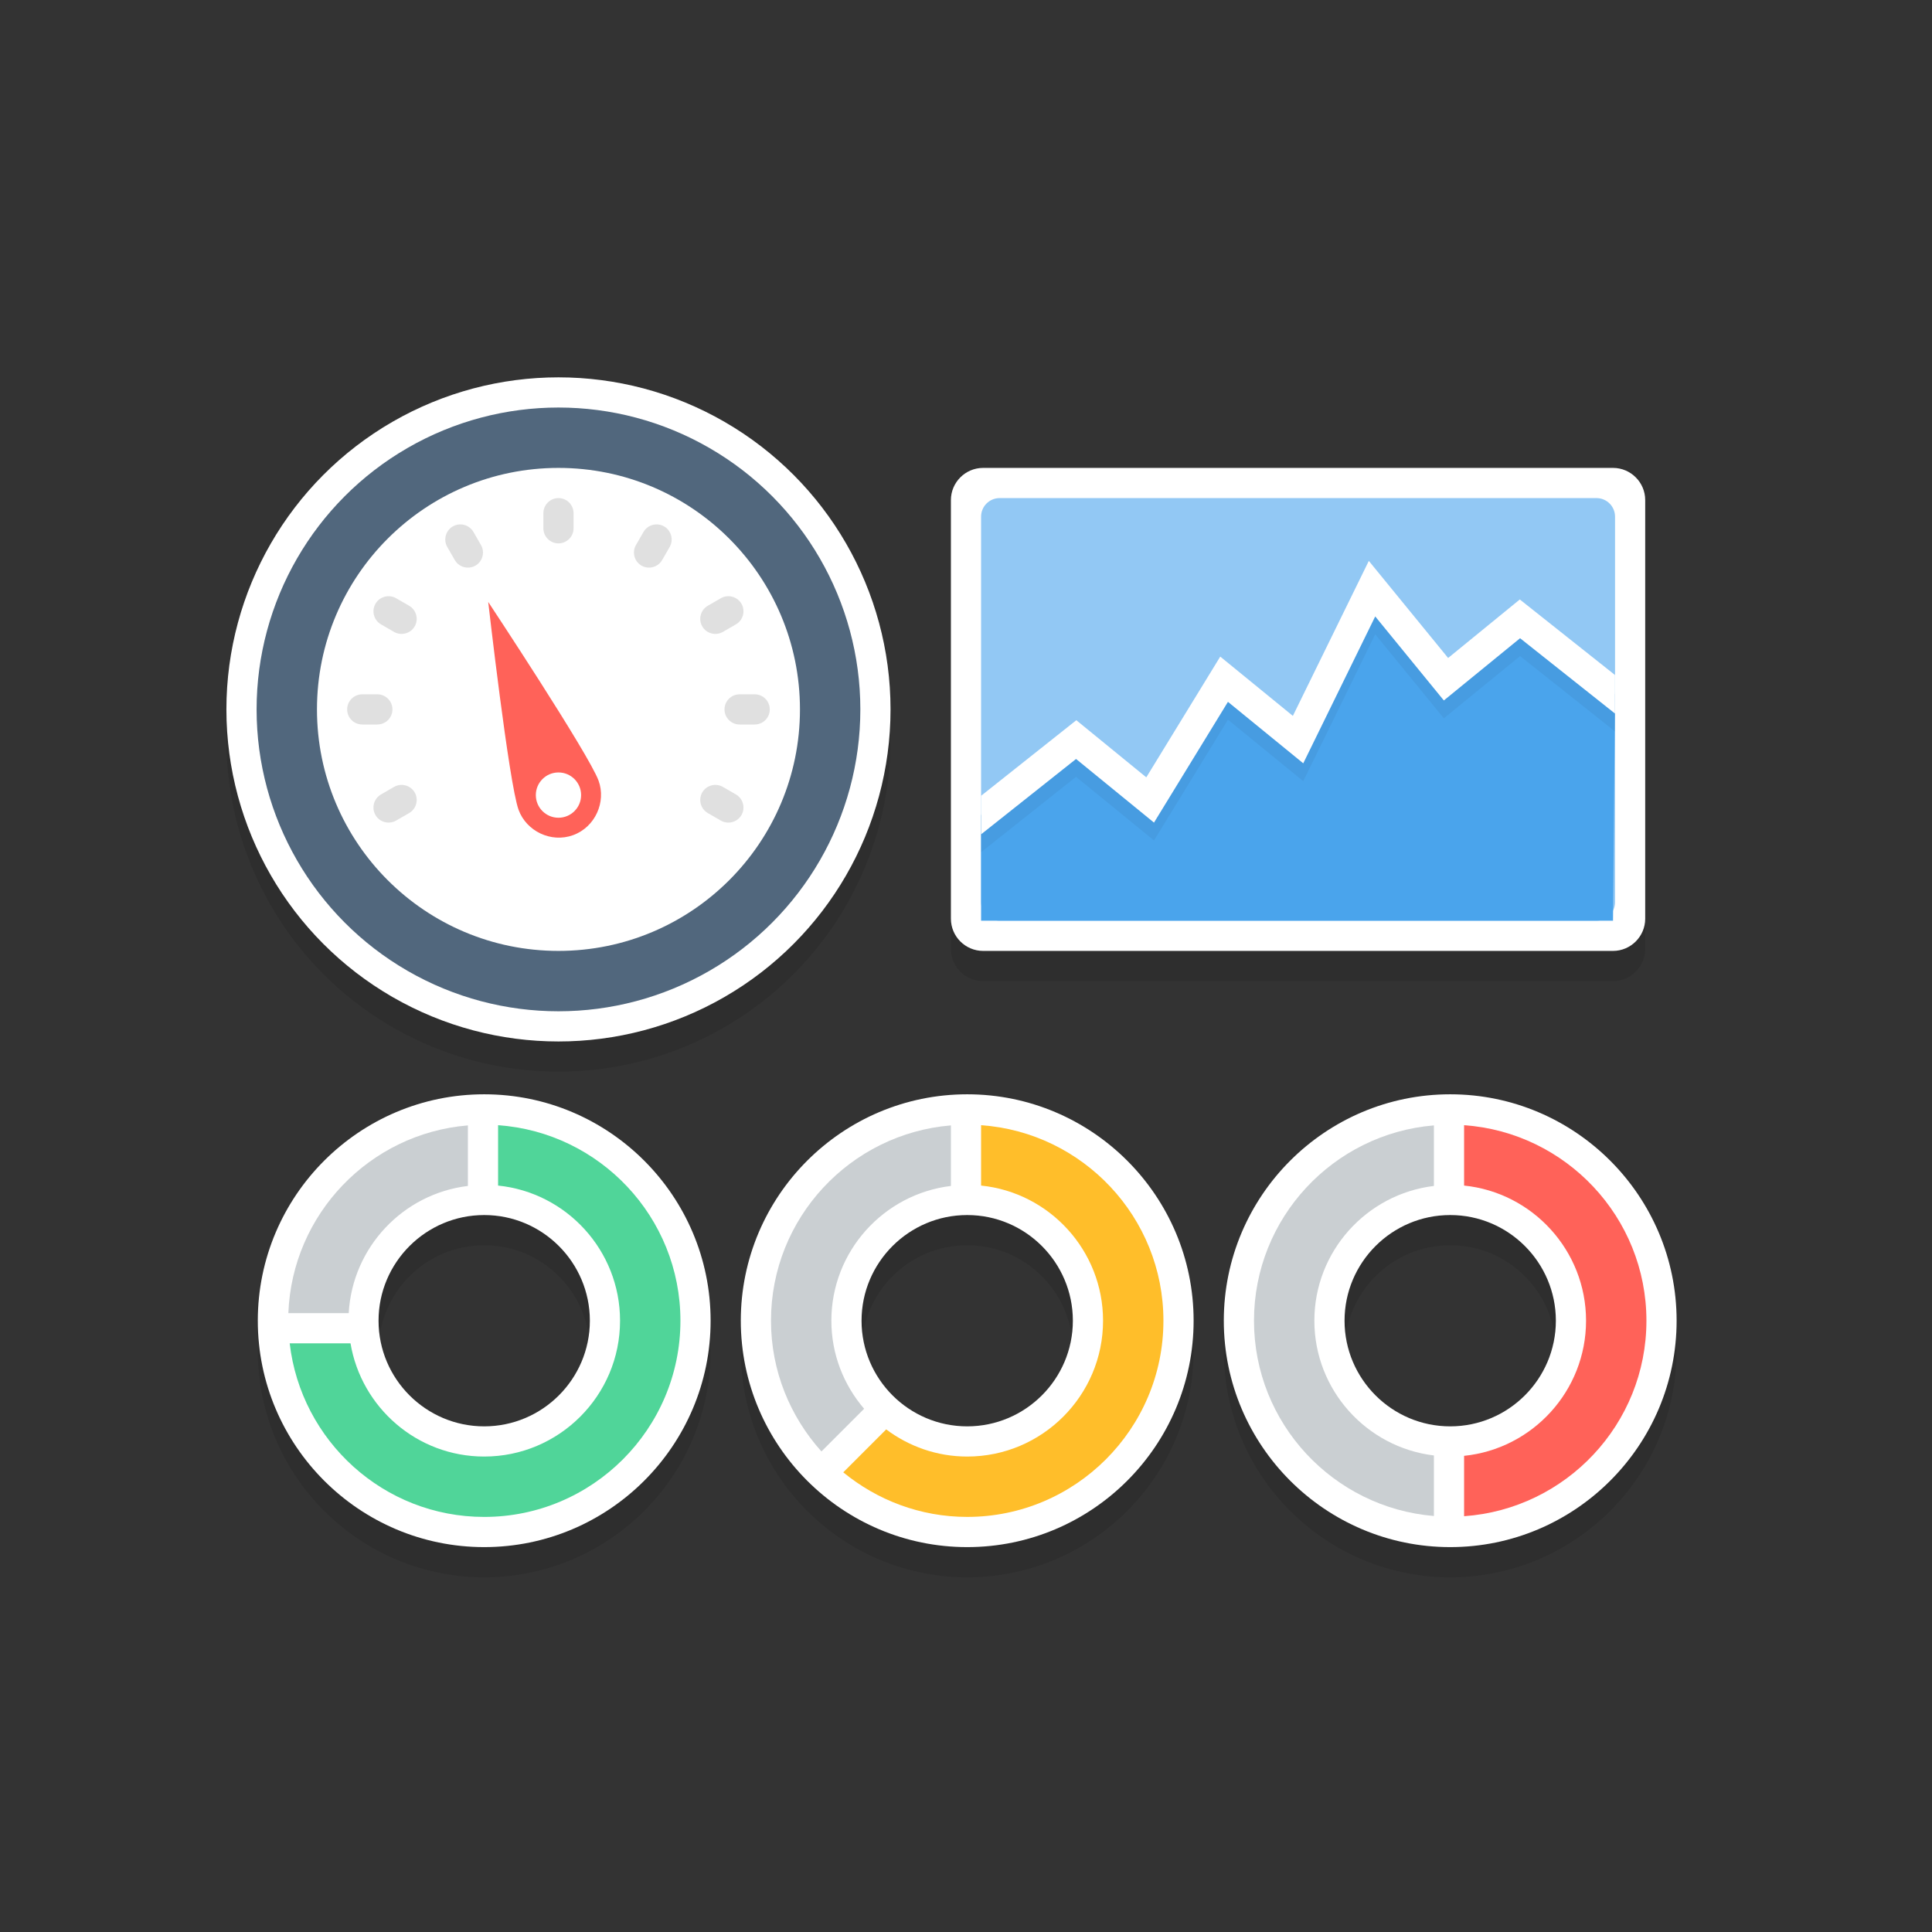 <svg xmlns="http://www.w3.org/2000/svg" viewBox="0 0 128 128" enable-background="new 0 0 128 128"><rect x="0" y="0" width="128" height="128" fill="#333333" stroke="none"/><symbol viewBox="-42 -31 84 61"><path d="M42-29c0-1.105-.895-2-2-2h-80c-1.105 0-2 .895-2 2v56c0 1.105.895 2 2 2h80c1.105 0 2-.895 2-2v-56z" opacity=".12"/><path fill="#fff" d="M42-28c0-1.105-.895-2-2-2h-80c-1.105 0-2 .895-2 2v56c0 1.105.895 2 2 2h80c1.105 0 2-.895 2-2v-56z"/><linearGradient id="a" gradientUnits="userSpaceOnUse" y1="-29" x2="0" y2="22"><stop offset="0" stop-color="#53B4F5"/><stop offset="1" stop-color="#65BCF6"/></linearGradient><path fill="url(#a)" d="M41 22v-49.5c0-.55-.45-1.5-1-1.5h-80c-.55 0-1 .95-1 1.5v49.5"/><path fill="#FF6259" d="M-36 26.5c0-1.105-.895-2-2-2s-2 .895-2 2 .895 2 2 2 2-.895 2-2z"/><path fill="#fff" d="M-39 26.5l-.035.139c-.016.075-.028.241.033.396.05.162.163.342.337.485.094.06.189.134.308.163.123.046.21.051.382.064.103-.017.178-.011.319-.061.135-.032.226-.106.321-.166.175-.143.287-.324.337-.486.061-.158.046-.306.033-.395l-.035-.139-.062.127c-.026.079-.104.178-.185.275-.072.108-.209.179-.33.25l-.194.065-.256.033-.192-.029-.207-.069c-.121-.071-.258-.142-.33-.25-.168-.179-.238-.413-.244-.402z" opacity=".6"/><path fill="#FFC933" d="M-30 26.5c0-1.105-.895-2-2-2s-2 .895-2 2 .895 2 2 2 2-.895 2-2z"/><path fill="#2ECC71" d="M-24 26.5c0-1.105-.895-2-2-2s-2 .895-2 2 .895 2 2 2 2-.895 2-2z"/><path fill="#75C3F7" d="M-40 16h80v1h-80zM-40 8h80v1h-80zM-40 0h80v1h-80zM-40-8h80v1h-80zM-40-16h80v1h-80zM-40-24h80v1h-80zM19 21v-49h1v49zM27 21v-49h1v49zM35 21v-49h1v49zM11 21v-49h1v49zM3 21v-49h1v49zM-5 21v-49h1v49zM-13 21v-49h1v49zM-21 21v-49h1v49zM-29 21v-49h1v49zM-37 21v-49h1v49z"/><path opacity=".08" d="M41 21h-82v1h82z"/><path fill="#fff" d="M-33 26.5l-.035.139c-.016.075-.028.241.033.396.05.162.163.342.337.485.094.06.189.134.308.163.123.046.21.051.382.064.103-.017.178-.011.319-.061.135-.032.226-.106.321-.166.175-.143.287-.324.337-.486.061-.158.046-.306.033-.395l-.035-.139-.062.127c-.026.079-.104.178-.185.275-.072.108-.209.179-.33.25l-.194.065-.256.033-.192-.029-.207-.069c-.121-.071-.258-.142-.33-.25-.168-.179-.238-.413-.244-.402zM-27 26.5l-.035.139c-.016.075-.028.241.033.396.05.162.163.342.337.485.094.06.189.134.308.163.123.046.21.051.382.064.103-.017.178-.011.319-.061.135-.032.226-.106.321-.166.175-.143.287-.324.337-.486.061-.158.046-.306.033-.395l-.035-.139-.062.127c-.026.079-.104.178-.185.275-.072.108-.209.179-.33.25l-.194.065-.256.033-.192-.029-.207-.069c-.121-.071-.258-.142-.33-.25-.168-.179-.238-.413-.244-.402z" opacity=".6"/></symbol><g><circle cx="37" cy="49" r="22" opacity=".1"/><circle fill="#fff" cx="37" cy="47" r="22"/><circle fill="#51677D" cx="37" cy="47" r="20"/><circle fill="#fff" cx="37" cy="47" r="16"/><path fill="#FF6259" d="M32.346 39.881s1.368 12.004 2.011 13.771c.514 1.411 2.149 2.212 3.612 1.679s2.202-2.197 1.688-3.609c-.643-1.767-7.311-11.841-7.311-11.841z"/><circle fill="#fff" cx="37" cy="52.677" r="1.5"/><path fill="#E0E0E0" d="M51 47c0 .552-.448 1-1 1h-1c-.552 0-1-.448-1-1s.448-1 1-1h1c.552 0 1 .448 1 1zM38 35c0 .552-.448 1-1 1s-1-.448-1-1v-1c0-.552.448-1 1-1s1 .448 1 1v1zM26 47c0 .552-.448 1-1 1h-1c-.552 0-1-.448-1-1s.448-1 1-1h1c.552 0 1 .448 1 1zM47.892 41.866c-.476.275-1.091.11-1.366-.366-.275-.476-.11-1.091.366-1.366l.866-.5c.476-.275 1.091-.11 1.366.366.275.476.11 1.091-.366 1.366l-.866.5zM26.108 52.134c.476-.275 1.091-.11 1.366.366.275.476.11 1.091-.366 1.366l-.866.5c-.476.275-1.091.11-1.366-.366-.275-.476-.11-1.091.366-1.366l.866-.5zM43.866 37.108c-.275.476-.89.641-1.366.366-.476-.275-.641-.89-.366-1.366l.5-.866c.275-.476.89-.641 1.366-.366.476.275.641.89.366 1.366l-.5.866zM31.866 36.108c.275.476.11 1.091-.366 1.366-.476.275-1.091.11-1.366-.366l-.5-.866c-.275-.476-.11-1.091.366-1.366.476-.275 1.091-.11 1.366.366l.5.866zM27.108 40.134c.476.275.641.89.366 1.366-.275.476-.89.641-1.366.366l-.866-.5c-.476-.275-.641-.89-.366-1.366.275-.476.89-.641 1.366-.366l.866.5zM46.892 53.866c-.476-.275-.641-.89-.366-1.366.275-.476.89-.641 1.366-.366l.866.5c.476.275.641.89.366 1.366-.275.476-.89.641-1.366.366l-.866-.5z"/><path d="M63 62.869c0 1.172.959 2.131 2.131 2.131h41.737c1.172 0 2.131-.959 2.131-2.131v-27.738c0-1.172-.959-2.131-2.131-2.131h-41.737c-1.172 0-2.131.959-2.131 2.131v27.738z" opacity=".1"/><path fill="#fff" d="M63 60.869c0 1.172.959 2.131 2.131 2.131h41.737c1.172 0 2.131-.959 2.131-2.131v-27.738c0-1.172-.959-2.131-2.131-2.131h-41.737c-1.172 0-2.131.959-2.131 2.131v27.738z"/><path fill="#92C8F4" d="M107 34.225c0-.674-.551-1.225-1.225-1.225h-39.55c-.674 0-1.225.551-1.225 1.225v25.551c0 .673.551 1.224 1.225 1.224h39.551c.674 0 1.225-.551 1.225-1.225v-25.55z"/><path fill="#4AA4EC" d="M107 46l-6.3-5-4.9 4-4.9-6-4.9 10-4.9-4-4.9 8-4.9-4-6.3 5v7h41.866z"/><path opacity=".05" d="M107 45.906l-6.309-5.007-4.749 3.877-5.254-6.433-5.032 10.269-4.811-3.928-4.9 8.001-4.636-3.786-6.309 5.007v2.554l6.291-4.993 5.164 4.215 4.9-8 4.989 4.072 4.768-9.731 4.546 5.567 5.051-4.123 6.291 4.993z"/><path fill="#fff" d="M107 44.723l-6.309-5.007-4.749 3.877-5.254-6.433-5.032 10.269-4.811-3.928-4.9 8-4.636-3.785-6.309 5.007v2.553l6.291-4.992 5.164 4.215 4.9-8 4.989 4.072 4.768-9.731 4.546 5.567 5.051-4.123 6.291 4.992z"/><path opacity=".1" d="M96.08 104.5c-8.271 0-15-6.729-15-15s6.729-15 15-15 15 6.729 15 15-6.729 15-15 15zm0-22c-3.86 0-7 3.14-7 7s3.14 7 7 7 7-3.14 7-7-3.14-7-7-7zM64.08 104.5c-8.271 0-15-6.729-15-15s6.729-15 15-15 15 6.729 15 15-6.729 15-15 15zm0-22c-3.86 0-7 3.14-7 7s3.14 7 7 7 7-3.14 7-7-3.14-7-7-7zM32.08 104.5c-8.271 0-15-6.729-15-15s6.729-15 15-15 15 6.729 15 15-6.729 15-15 15zm0-22c-3.86 0-7 3.14-7 7s3.14 7 7 7 7-3.14 7-7-3.14-7-7-7z"/><path fill="#fff" d="M96.08 102.5c-8.271 0-15-6.729-15-15s6.729-15 15-15 15 6.729 15 15-6.729 15-15 15zm0-22c-3.86 0-7 3.14-7 7s3.14 7 7 7 7-3.14 7-7-3.14-7-7-7zM64.08 102.5c-8.271 0-15-6.729-15-15s6.729-15 15-15 15 6.729 15 15-6.729 15-15 15zm0-22c-3.86 0-7 3.14-7 7s3.14 7 7 7 7-3.14 7-7-3.14-7-7-7zM32.08 102.5c-8.271 0-15-6.729-15-15s6.729-15 15-15 15 6.729 15 15-6.729 15-15 15zm0-22c-3.86 0-7 3.14-7 7s3.14 7 7 7 7-3.14 7-7-3.14-7-7-7zM31 74h2v5h-2z"/><path fill="#FF6259" d="M97 74.547v4c4.532.462 8.08 4.301 8.08 8.953s-3.548 8.491-8.08 8.953v4c6.739-.475 12.08-6.095 12.08-12.953s-5.341-12.478-12.08-12.953z"/><path fill="#CACFD2" d="M95 96.428c-4.454-.536-7.92-4.332-7.92-8.928s3.466-8.392 7.92-8.928v-4.012c-6.663.552-11.92 6.136-11.92 12.939s5.257 12.388 11.92 12.94v-4.011z"/><path fill="#50D599" d="M33 74.547v4c4.532.462 8.08 4.301 8.08 8.953 0 4.962-4.038 9-9 9-4.45 0-8.141-3.251-8.858-7.5h-4.029c.748 6.461 6.228 11.5 12.887 11.5 7.168 0 13-5.832 13-13 0-6.858-5.341-12.478-12.08-12.953z"/><path fill="#CACFD2" d="M19.104 87h3.999c.242-4.368 3.606-7.912 7.896-8.428v-4.012c-6.497.539-11.643 5.867-11.895 12.44zM51.08 87.5c0 3.332 1.274 6.361 3.343 8.663l2.828-2.828c-1.348-1.572-2.171-3.606-2.171-5.835 0-4.596 3.466-8.392 7.92-8.928v-4.012c-6.663.553-11.92 6.137-11.92 12.94z"/><path fill="#FFBE2A" d="M65 74.547v4c4.532.462 8.08 4.301 8.08 8.953 0 4.962-4.038 9-9 9-2.014 0-3.867-.675-5.367-1.799l-2.845 2.845c2.241 1.838 5.095 2.953 8.212 2.953 7.168 0 13-5.832 13-13 0-6.857-5.341-12.477-12.08-12.952z"/></g></svg>